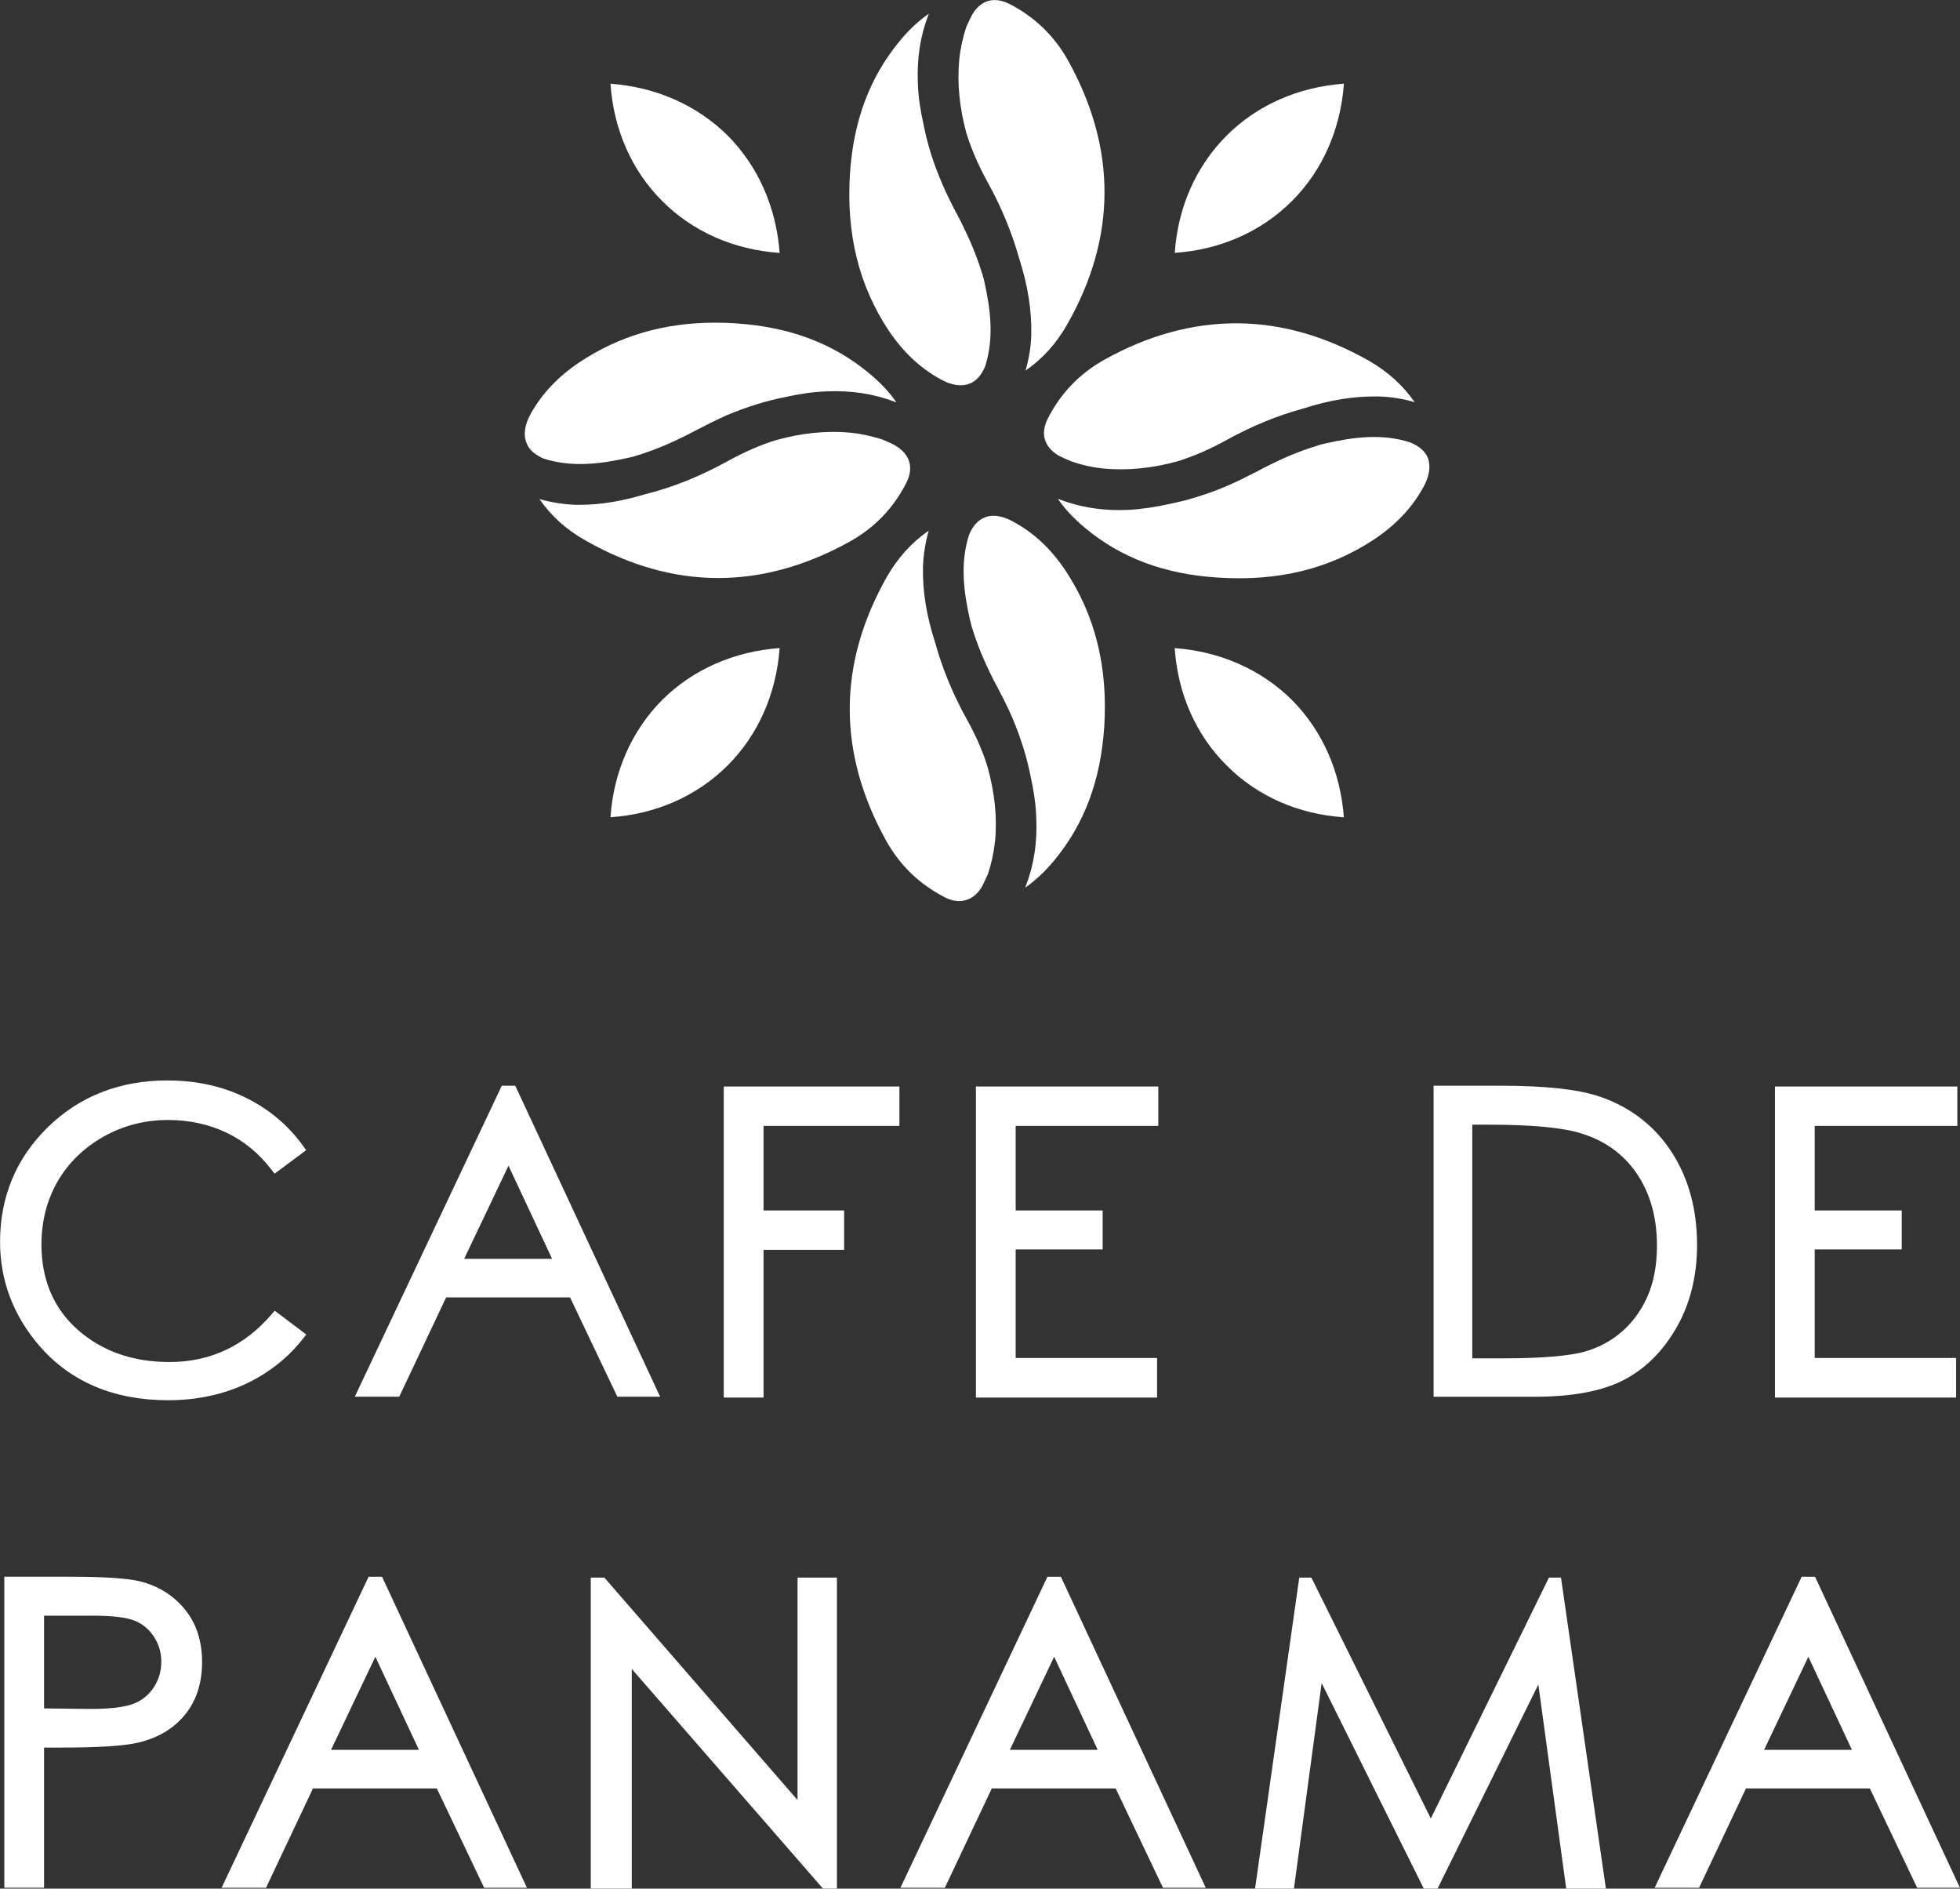 <?xml version="1.0" encoding="UTF-8"?>
<svg id="Layer_2" data-name="Layer 2" xmlns="http://www.w3.org/2000/svg" viewBox="0 0 367.87 354.41">
  <rect x="0" y="0" width="367.87" height="354.41" fill="#333333" stroke="none"/>
  <defs>
    <style>
      .cls-1 {
        fill: #fff;
      }
    </style>
  </defs>
  <g id="Layer_1-2" data-name="Layer 1">
    <g>
      <path class="cls-1" d="m51,246.61c-5.1,5.96-11.56,8.98-19.17,8.98-6.93,0-12.74-2.05-17.27-6.08-4.5-4-6.78-9.37-6.78-15.96,0-4.39,1.03-8.39,3.05-11.88,2.03-3.49,4.93-6.31,8.61-8.38,3.68-2.07,7.75-3.12,12.1-3.12,3.96,0,7.64.8,10.95,2.37,3.29,1.56,6.15,3.92,8.49,6.99l.55.72,5.94-4.42-.53-.73c-2.79-3.89-6.43-6.96-10.8-9.11-4.37-2.15-9.32-3.24-14.72-3.24-8.92,0-16.47,2.95-22.43,8.76-5.96,5.82-8.98,13.07-8.98,21.55,0,7.23,2.48,13.79,7.39,19.51,5.88,6.76,14,10.19,24.14,10.19,5.28,0,10.16-1.02,14.48-3.02,4.33-2.01,8-4.89,10.89-8.58l.58-.73-5.93-4.47-.56.65Z"/>
      <path class="cls-1" d="m94.18,203.74l-27.59,58.36h8.34l8.81-18.64h23.25l8.88,18.64h8.03l-27.19-58.36h-2.53Zm9.44,32.48h-16.5l8.32-17.47,8.18,17.47Z"/>
      <polygon class="cls-1" points="135.84 262.26 143.31 262.26 143.31 234.54 158.44 234.54 158.44 227.15 143.31 227.15 143.31 211.28 168.81 211.28 168.81 203.89 135.84 203.89 135.84 262.26"/>
      <polygon class="cls-1" points="183.17 262.26 217.17 262.26 217.17 254.83 190.63 254.83 190.63 234.46 206.96 234.46 206.96 227.15 190.63 227.15 190.63 211.28 217.4 211.28 217.4 203.89 183.17 203.89 183.17 262.26"/>
      <path class="cls-1" d="m300.44,205.85c-3.92-1.4-10.23-2.11-18.75-2.11h-12.62v58.37h18.91c7.16,0,12.82-1.07,16.84-3.18,4.04-2.11,7.37-5.45,9.9-9.91,2.52-4.44,3.8-9.62,3.8-15.4,0-6.71-1.61-12.57-4.78-17.44-3.18-4.89-7.66-8.37-13.29-10.33m-24.13,5.2h3.1c7.98,0,13.77.54,17.23,1.6,4.5,1.35,8.05,3.9,10.55,7.57,2.52,3.69,3.79,8.22,3.79,13.48s-1.17,9.27-3.5,12.7c-2.31,3.4-5.52,5.8-9.55,7.09-2.95.94-8.34,1.41-16.01,1.41h-5.6v-43.85Z"/>
      <polygon class="cls-1" points="333.14 262.26 367.14 262.26 367.14 254.83 340.6 254.83 340.6 234.46 356.93 234.46 356.93 227.15 340.6 227.15 340.6 211.28 367.37 211.28 367.37 203.89 333.14 203.89 333.14 262.26"/>
      <path class="cls-1" d="m26.27,296.75c-2.33-.58-6.68-.87-13.3-.87H.81v58.36h7.46v-26.3h3.13c7.16,0,11.93-.31,14.59-.94,3.68-.88,6.63-2.64,8.75-5.25,2.12-2.61,3.19-5.93,3.19-9.86s-1.09-7.3-3.26-9.92c-2.15-2.61-4.98-4.37-8.41-5.23m4.01,15.14c0,1.75-.46,3.3-1.4,4.75-.91,1.41-2.19,2.45-3.79,3.08-1.67.65-4.41.98-8.1.98l-8.71-.1v-17.4h9.08c3.68,0,6.34.31,7.9.93,1.49.59,2.71,1.59,3.63,3,.94,1.43,1.4,2.99,1.4,4.76"/>
      <path class="cls-1" d="m69.18,295.89l-27.59,58.36h8.34l8.81-18.64h23.25l8.88,18.64h8.03l-27.19-58.36h-2.53Zm9.44,32.48h-16.49l8.32-17.47,8.18,17.47Z"/>
      <polygon class="cls-1" points="149.69 337.79 113.43 296.04 110.88 296.04 110.88 354.4 118.58 354.4 118.58 313.19 154.46 354.4 157.08 354.4 157.08 296.04 149.69 296.04 149.69 337.79"/>
      <path class="cls-1" d="m196.59,295.89l-27.59,58.36h8.34l8.81-18.64h23.25l8.88,18.64h8.03l-27.19-58.36h-2.53Zm9.44,32.48h-16.49l8.31-17.47,8.18,17.47Z"/>
      <polygon class="cls-1" points="290.72 296.04 268.55 341.25 246.13 296.04 243.86 296.04 235.56 354.41 242.86 354.41 248.06 315.84 267.23 354.41 269.81 354.41 288.73 316.11 293.96 354.41 301.41 354.41 292.98 296.04 290.72 296.04"/>
      <path class="cls-1" d="m340.68,295.89h-2.53l-27.59,58.36h8.34l8.8-18.64h23.25l8.88,18.64h8.03l-27.19-58.36Zm6.91,32.48h-16.49l8.31-17.47,8.18,17.47Z"/>
      <path class="cls-1" d="m184.89,68.77c-.67,1.62-1.66,2.74-2.92,3.23-1.53.59-3.41.32-5.47-.85-3.86-2.11-7-5.12-9.7-9.11-5.61-8.48-7.99-18.13-7.27-29.49.67-9.97,3.73-18.09,9.38-24.91,1.71-2.06,3.5-3.73,5.43-5.07-.04.09-.04.18-.09.23-1.53,3.95-2.19,8.21-1.97,13.01.09,2.52.49,4.99,1.03,7.41.72,3.73,1.89,7.5,3.55,11.31.81,1.88,1.71,3.68,2.6,5.39l.14.22c.49.99,1.03,1.98,1.48,2.97,1.48,3.05,2.51,5.79,3.32,8.39.13.49.27.94.36,1.39,1.16,5.21,1.84,10.6.13,15.89"/>
      <path class="cls-1" d="m200.33,60.83c-2.06,3.64-4.71,6.56-7.85,8.71.63-2.16,1.03-4.49,1.08-6.78.09-4.62-.67-9.29-2.29-14.32-1.35-4.76-3.27-9.52-6.01-14.45-1.66-3.01-2.92-5.97-3.86-8.93-1.3-4.76-1.79-9.38-1.35-13.96.22-2.11.67-4.08,1.3-6.01.35-.81.72-1.58,1.12-2.34,1.03-1.8,2.52-2.74,4.26-2.74.81,0,1.71.23,2.61.67,4.8,2.43,8.53,6.02,11.13,10.68,9.16,16.52,9.11,33.18-.14,49.47"/>
      <path class="cls-1" d="m267.13,91.45c-2.11,3.86-5.12,7-9.11,9.7-8.48,5.62-18.14,7.99-29.49,7.23-9.96-.63-18.14-3.68-24.91-9.34-2.06-1.71-3.73-3.5-5.07-5.43.19.09.36.09.49.18,3.41,1.26,7,1.93,11,1.93.59,0,1.17-.04,1.75-.04,2.56-.14,5.07-.54,7.59-1.08,1.07-.23,2.19-.49,3.32-.77,2.56-.72,5.17-1.57,7.81-2.74,1.84-.77,3.59-1.71,5.38-2.6,1.08-.59,2.11-1.12,3.19-1.62,3.1-1.53,5.88-2.56,8.58-3.37.4-.14.81-.22,1.21-.31,5.21-1.17,10.6-1.89,15.89-.14,1.61.67,2.74,1.66,3.23,2.87.58,1.53.31,3.46-.85,5.52"/>
      <path class="cls-1" d="m265.52,75.47c-2.16-.63-4.49-1.03-6.78-1.07-4.62-.09-9.25.67-14.22,2.29-4.81,1.3-9.61,3.28-14.55,6.01-3,1.66-5.97,2.92-8.93,3.86-4.76,1.3-9.39,1.8-14.01,1.35-2.11-.22-4.08-.67-5.98-1.35-.8-.31-1.61-.67-2.37-1.07-1.75-1.03-2.74-2.52-2.74-4.26,0-.81.23-1.71.68-2.61,2.42-4.8,6.01-8.53,10.68-11.13,8.22-4.58,16.48-6.82,24.73-6.82s16.57,2.33,24.78,6.96c3.63,2.06,6.55,4.71,8.71,7.85"/>
      <path class="cls-1" d="m168.23,75.47s-.14-.04-.23-.04c-3.95-1.53-8.21-2.2-13.02-1.98-2.51.09-4.98.49-7.45,1.03-3.72.72-7.45,1.88-11.26,3.5-1.89.85-3.68,1.75-5.39,2.64-1.08.54-2.11,1.12-3.19,1.62-3.23,1.57-6.19,2.69-9.02,3.5-.27.04-.49.14-.77.17-5.2,1.17-10.59,1.84-15.89.14-1.62-.72-2.74-1.66-3.18-2.92-.64-1.53-.36-3.41.8-5.52,2.16-3.82,5.13-6.96,9.16-9.65,7.45-4.94,15.8-7.41,25.45-7.41,1.3,0,2.65.04,3.99.14,9.97.67,18.14,3.73,24.92,9.38,2.06,1.71,3.77,3.5,5.07,5.39"/>
      <path class="cls-1" d="m170.83,87.86c0,.85-.22,1.75-.67,2.65-2.42,4.8-6.01,8.53-10.68,11.13-16.52,9.16-33.18,9.11-49.52-.18-3.63-2.01-6.55-4.67-8.71-7.81,2.21.63,4.49.99,6.78,1.08h.85c3.95,0,7.99-.72,12.2-1.98,5.21-1.3,10.37-3.37,15.71-6.33,3.05-1.66,6.02-2.97,8.98-3.86,4.71-1.3,9.34-1.8,13.96-1.35,2.11.22,4.03.67,5.97,1.3.81.36,1.62.67,2.38,1.12,1.75,1.03,2.74,2.52,2.74,4.22"/>
      <path class="cls-1" d="m186.73,158.02c-.22,2.11-.67,4.08-1.3,5.97-.36.81-.72,1.62-1.12,2.38-1.53,2.65-4.17,3.41-6.86,2.07-4.81-2.43-8.53-6.02-11.13-10.68-9.16-16.52-9.11-33.18.14-49.52,2.06-3.59,4.71-6.51,7.85-8.66-.62,2.16-.99,4.49-1.08,6.78-.09,4.62.68,9.29,2.3,14.27,1.34,4.81,3.27,9.56,6.01,14.5,1.67,3.01,2.97,5.97,3.86,8.94,1.3,4.76,1.8,9.38,1.35,13.96"/>
      <path class="cls-1" d="m207.24,136.52c-.67,9.97-3.73,18.14-9.39,24.96-1.7,2.06-3.5,3.72-5.38,5.07,0-.09,0-.18.04-.22,1.53-3.95,2.21-8.21,1.98-13.02-.09-2.51-.49-5.03-1.03-7.5-.72-3.68-1.88-7.41-3.5-11.22-.81-1.89-1.75-3.68-2.65-5.43-.58-1.03-1.12-2.11-1.61-3.15-1.48-3.05-2.51-5.75-3.32-8.4-.09-.49-.27-.94-.36-1.43-1.16-5.16-1.84-10.59-.13-15.84.67-1.62,1.66-2.74,2.91-3.23.49-.23,1.08-.32,1.67-.32,1.16,0,2.47.4,3.81,1.17,3.86,2.11,7.01,5.07,9.7,9.11,5.61,8.48,7.99,18.14,7.27,29.45"/>
      <path class="cls-1" d="m252.24,15.7c-.63,8.58-4.02,16.29-9.74,22.01-5.77,5.77-13.48,9.16-22.01,9.74.58-8.53,3.97-16.24,9.74-22.01,5.72-5.72,13.43-9.11,22.02-9.74"/>
      <path class="cls-1" d="m146.33,47.46c-8.58-.58-16.29-3.98-22.05-9.74-5.72-5.72-9.12-13.43-9.7-22.01,8.53.63,16.24,4.02,22.01,9.74,5.72,5.77,9.11,13.48,9.74,22.01"/>
      <path class="cls-1" d="m252.24,153.37c-8.58-.58-16.29-3.97-22.02-9.74-5.76-5.72-9.16-13.43-9.74-22.01,8.53.63,16.24,4.02,22.01,9.74,5.72,5.77,9.11,13.48,9.74,22.01"/>
      <path class="cls-1" d="m146.33,121.61c-.63,8.58-4.02,16.29-9.74,22.01-5.77,5.77-13.48,9.16-22.01,9.74.58-8.53,3.98-16.24,9.7-22.01,5.76-5.72,13.47-9.11,22.05-9.74"/>
    </g>
  </g>
</svg>
